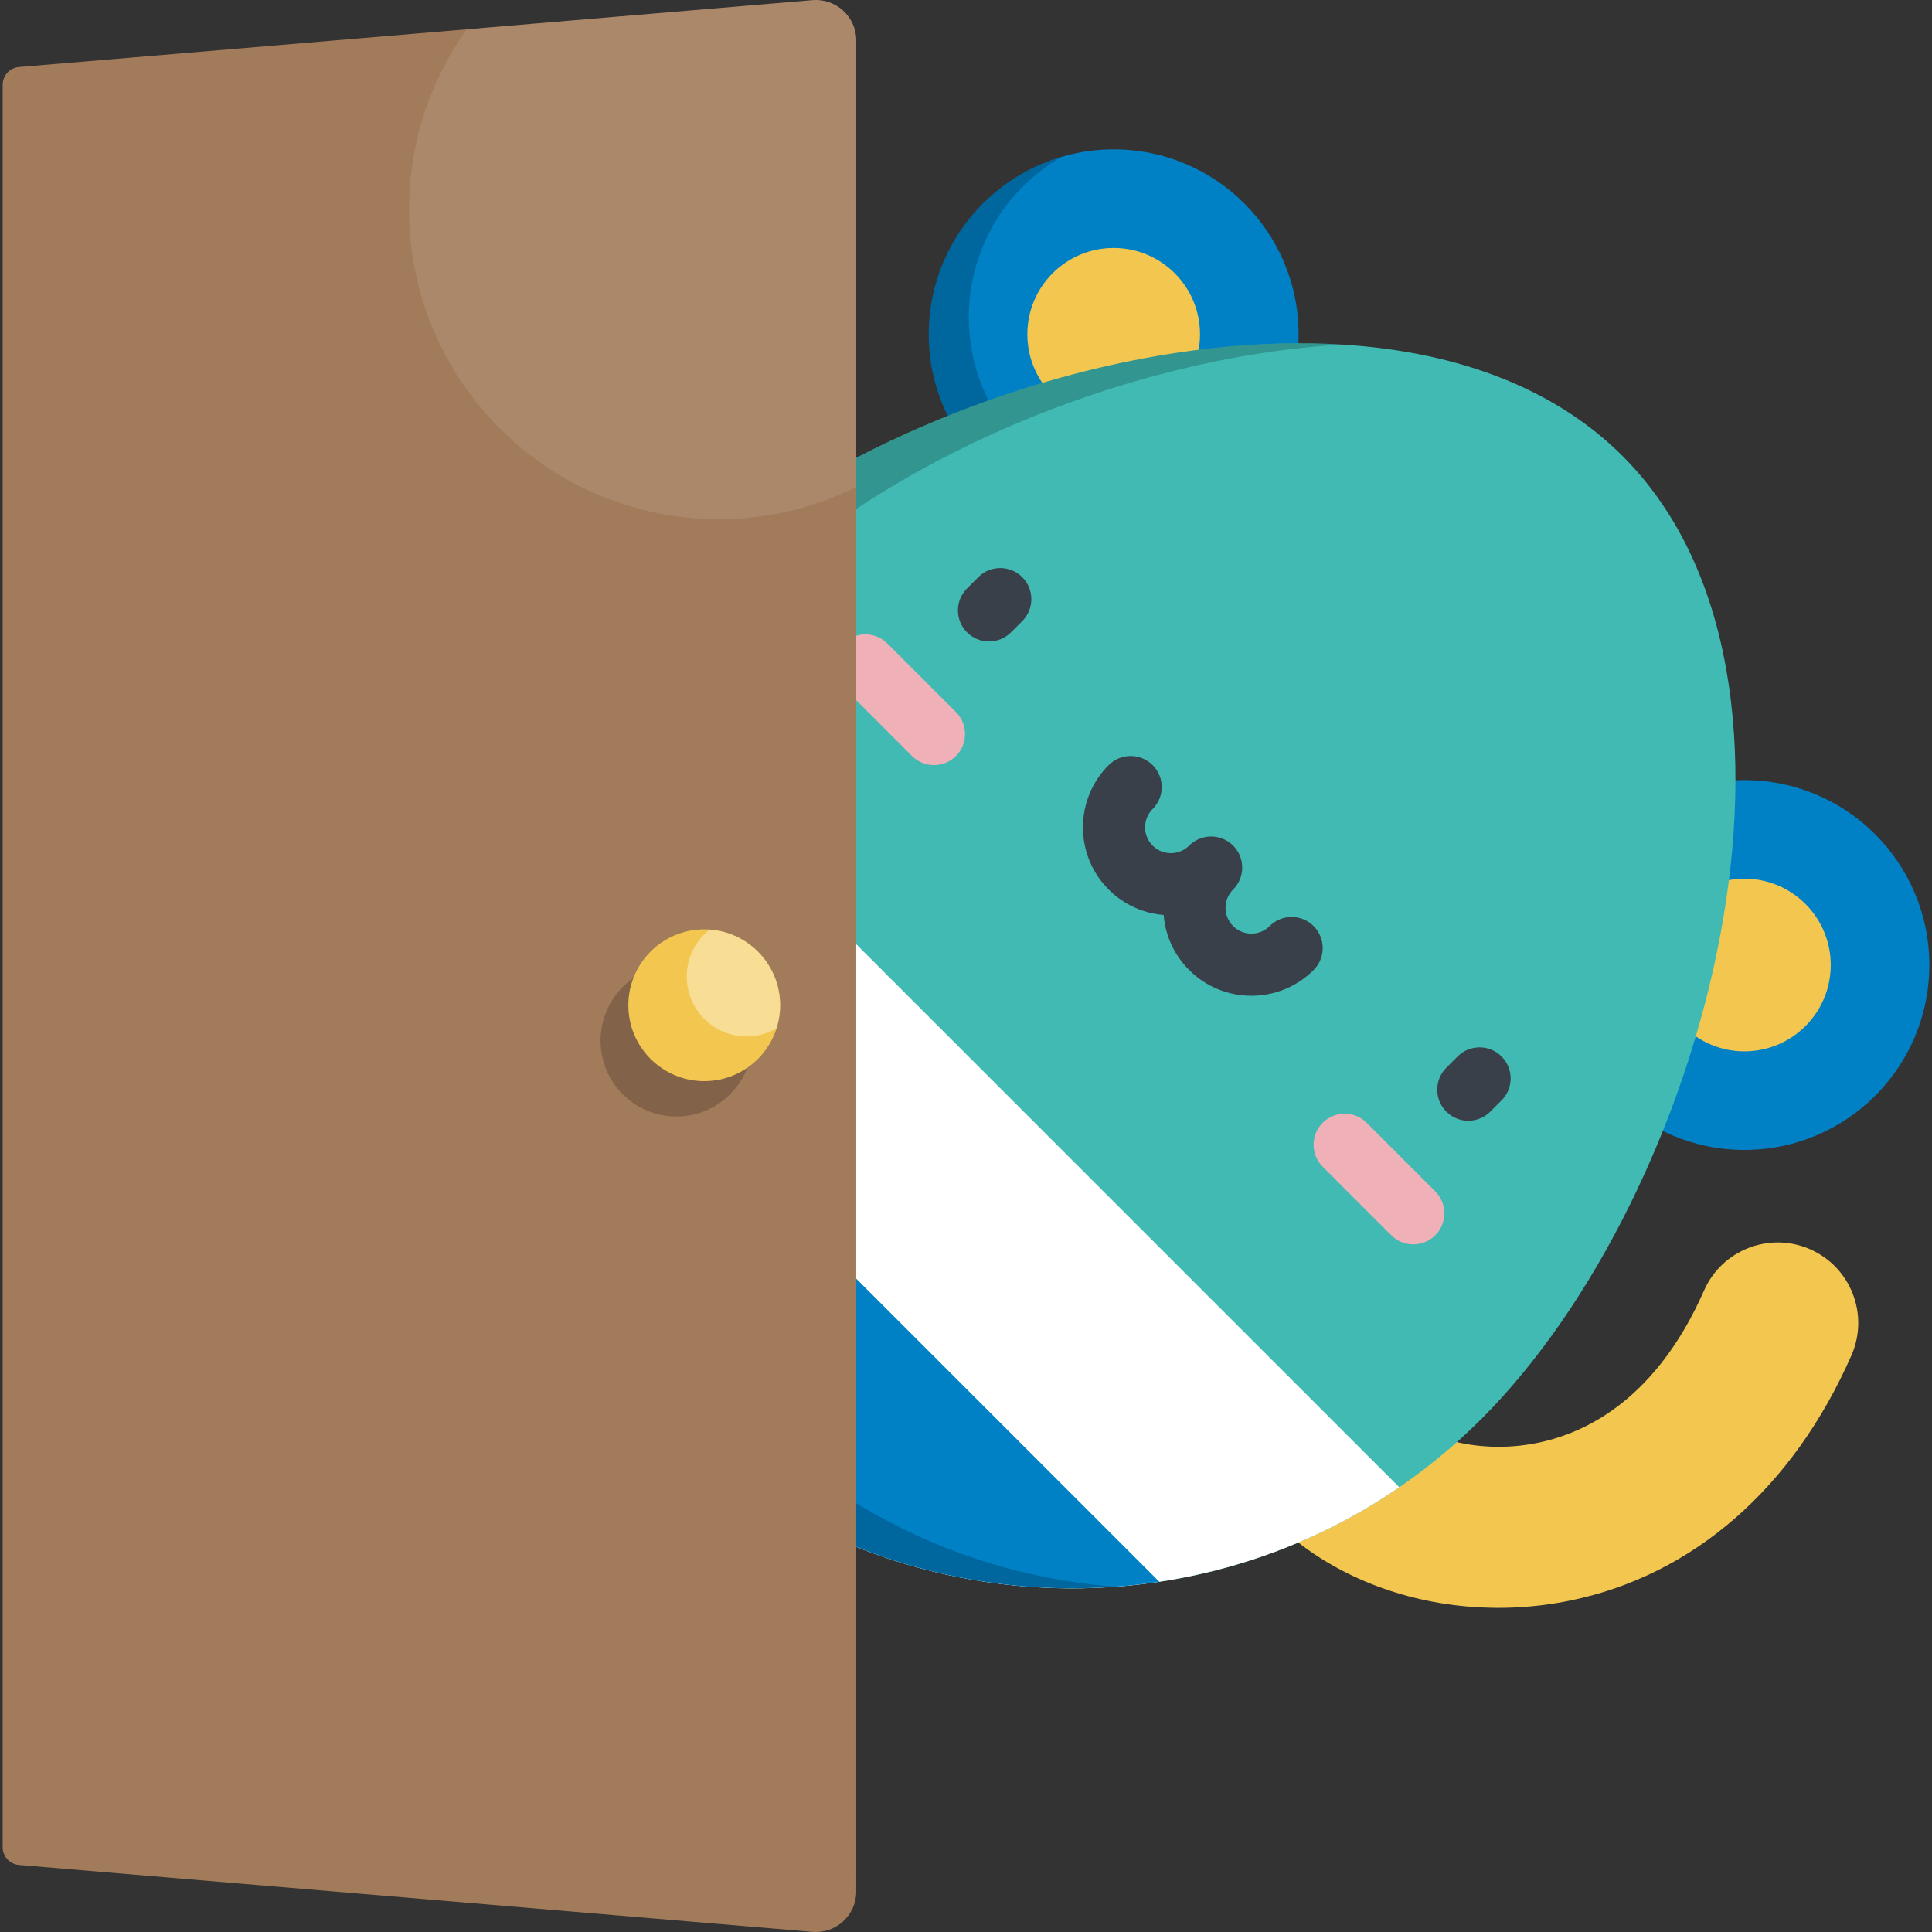 <?xml version="1.0" encoding="iso-8859-1"?>
<!-- Generator: Adobe Illustrator 19.0.0, SVG Export Plug-In . SVG Version: 6.00 Build 0)  -->
<svg version="1.1" id="Layer_1" xmlns="http://www.w3.org/2000/svg" xmlns:xlink="http://www.w3.org/1999/xlink" x="0px" y="0px"
	 viewBox="0 0 512 512" style="enable-background:new 0 0 512 512;" xml:space="preserve">
<rect x="0" y="0" width="512" height="512" fill="#333333" stroke="none"/>
<path style="fill:#F3C74F;" d="M388.855,425.737c-19.01-1.664-36.852-9.073-49.903-21.304c-8.598-8.058-9.037-21.56-0.979-30.158
	c8.057-8.598,21.56-9.037,30.158-0.979c7.464,6.995,22.535,12.512,39.372,9.073c13.193-2.696,31.549-11.887,44.086-40.364
	c4.748-10.784,17.342-15.674,28.124-10.931c10.785,4.748,15.679,17.34,10.931,28.125c-15.514,35.242-42.007,58.318-74.597,64.979
	C406.978,426.029,397.786,426.518,388.855,425.737z"/>
<circle style="fill:#0081C6;" cx="462.288" cy="255.74" r="49.004"/>
<circle style="fill:#F3C74F;" cx="462.288" cy="255.74" r="22.878"/>
<circle style="fill:#0081C6;" cx="295.136" cy="88.589" r="49.004"/>
<circle style="fill:#F3C74F;" cx="295.136" cy="88.589" r="22.878"/>
<path style="opacity:0.2;enable-background:new    ;" d="M271.092,118.713c-19.137-19.137-19.137-50.164,0-69.301
	c3.13-3.13,6.583-5.738,10.246-7.845c-7.632,2.232-14.83,6.355-20.85,12.376c-19.136,19.137-19.137,50.164,0,69.301
	c16.007,16.007,40.327,18.615,59.056,7.845C302.911,135.953,284.209,131.83,271.092,118.713z"/>
<path style="fill:#40BAB3;" d="M392.566,376.059c59.952-59.952,96.338-196.299,37.445-255.192S234.77,98.36,174.818,158.312
	s-59.807,157.296,0.322,217.426S332.615,436.012,392.566,376.059z"/>
<path style="fill:#FFFFFF;" d="M156.744,180.055c-41.063,59.821-34.911,142.375,18.397,195.683s135.863,59.46,195.683,18.397
	L156.744,180.055z"/>
<path style="fill:#0081C6;" d="M131.696,243.649c-7.06,46.692,7.424,96.067,43.445,132.089s85.396,50.506,132.089,43.445
	L131.696,243.649z"/>
<path style="opacity:0.2;enable-background:new    ;" d="M198.23,375.738c-60.129-60.13-60.274-157.474-0.322-217.426
	c36.092-36.093,99.872-63.633,157.771-66.995c-63.228-3.938-139.887,26.02-180.862,66.995
	c-59.952,59.952-59.807,157.296,0.322,217.426c33.059,33.059,77.369,47.979,120.528,44.755
	C260.18,417.832,225.404,402.912,198.23,375.738z"/>
<g>
	<path style="fill:#394049;" d="M262.101,169.996c-2.107,0-4.215-0.804-5.824-2.412c-3.216-3.216-3.215-8.431,0.001-11.647
		l2.98-2.98c3.216-3.215,8.431-3.216,11.647,0.001c3.216,3.216,3.215,8.431-0.001,11.646l-2.98,2.98
		C266.317,169.191,264.209,169.996,262.101,169.996z"/>
	<path style="fill:#394049;" d="M389.118,297.012c-2.107,0-4.214-0.804-5.823-2.411c-3.216-3.216-3.217-8.431-0.001-11.646
		l2.98-2.981c3.216-3.217,8.431-3.218,11.647-0.001c3.216,3.216,3.217,8.431,0.001,11.646l-2.98,2.981
		C393.334,296.208,391.225,297.012,389.118,297.012z"/>
	<path style="fill:#394049;" d="M331.628,263.886c-5.972,0-11.942-2.272-16.488-6.818c-3.954-3.954-6.313-9.077-6.754-14.589
		c-5.319-0.434-10.515-2.679-14.575-6.74c-9.092-9.092-9.092-23.885-0.001-32.976c3.216-3.217,8.43-3.216,11.647-0.001
		c3.216,3.216,3.216,8.431,0,11.646c-2.67,2.67-2.67,7.015,0,9.685s7.014,2.669,9.683-0.001c3.216-3.215,8.431-3.216,11.647,0.001
		c1.607,1.609,2.411,3.716,2.411,5.824c0,2.107-0.805,4.215-2.412,5.823c-1.292,1.293-2.005,3.012-2.005,4.84
		c0,1.829,0.713,3.548,2.006,4.841c2.67,2.671,7.014,2.67,9.683,0c3.216-3.215,8.431-3.216,11.647,0.001
		c3.216,3.216,3.215,8.431-0.001,11.647C343.57,261.613,337.598,263.886,331.628,263.886z"/>
</g>
<g>
	<path style="fill:#F0B0B7;" d="M247.511,202.762c-2.107,0-4.215-0.804-5.823-2.411l-18.176-18.176
		c-3.216-3.217-3.216-8.431,0-11.647c3.216-3.215,8.431-3.215,11.646,0l18.176,18.176c3.216,3.217,3.216,8.431,0,11.647
		C251.726,201.958,249.618,202.762,247.511,202.762z"/>
	<path style="fill:#F0B0B7;" d="M374.527,329.779c-2.107,0-4.215-0.804-5.823-2.412l-18.176-18.177
		c-3.216-3.216-3.216-8.431,0-11.646c3.216-3.215,8.431-3.216,11.647,0.001l18.176,18.177c3.216,3.216,3.216,8.431,0,11.647
		C378.742,328.975,376.634,329.779,374.527,329.779z"/>
</g>
<path style="fill:#A27B5A;" d="M5.015,494.233l210.293,17.729c6.246,0.526,11.606-4.401,11.606-10.668V10.708
	c0-6.268-5.361-11.195-11.606-10.669L5.015,17.767c-2.434,0.205-4.306,2.241-4.306,4.684v467.096
	C0.709,491.992,2.58,494.028,5.015,494.233z"/>
<circle style="opacity:0.2;enable-background:new    ;" cx="179.262" cy="275.779" r="20.112"/>
<circle style="fill:#F3C74F;" cx="186.63" cy="266.402" r="20.112"/>
<g>
	<path style="opacity:0.4;fill:#FFFFFF;enable-background:new    ;" d="M188.05,246.358c-3.684,2.904-6.058,7.395-6.058,12.45
		c0,8.757,7.099,15.857,15.857,15.857c2.895,0,5.602-0.788,7.939-2.144c0.617-1.931,0.955-3.986,0.955-6.121
		C206.742,255.77,198.492,247.089,188.05,246.358z"/>
	<path style="opacity:0.1;fill:#FFFFFF;enable-background:new    ;" d="M215.309,0.039L123.727,7.76
		c-9.634,13.453-15.323,29.923-15.323,47.732c0,45.342,36.756,82.098,82.098,82.098c13.081,0,25.438-3.074,36.413-8.516V10.708
		C226.915,4.439,221.555-0.487,215.309,0.039z"/>
</g>
<g>
</g>
<g>
</g>
<g>
</g>
<g>
</g>
<g>
</g>
<g>
</g>
<g>
</g>
<g>
</g>
<g>
</g>
<g>
</g>
<g>
</g>
<g>
</g>
<g>
</g>
<g>
</g>
<g>
</g>
</svg>
